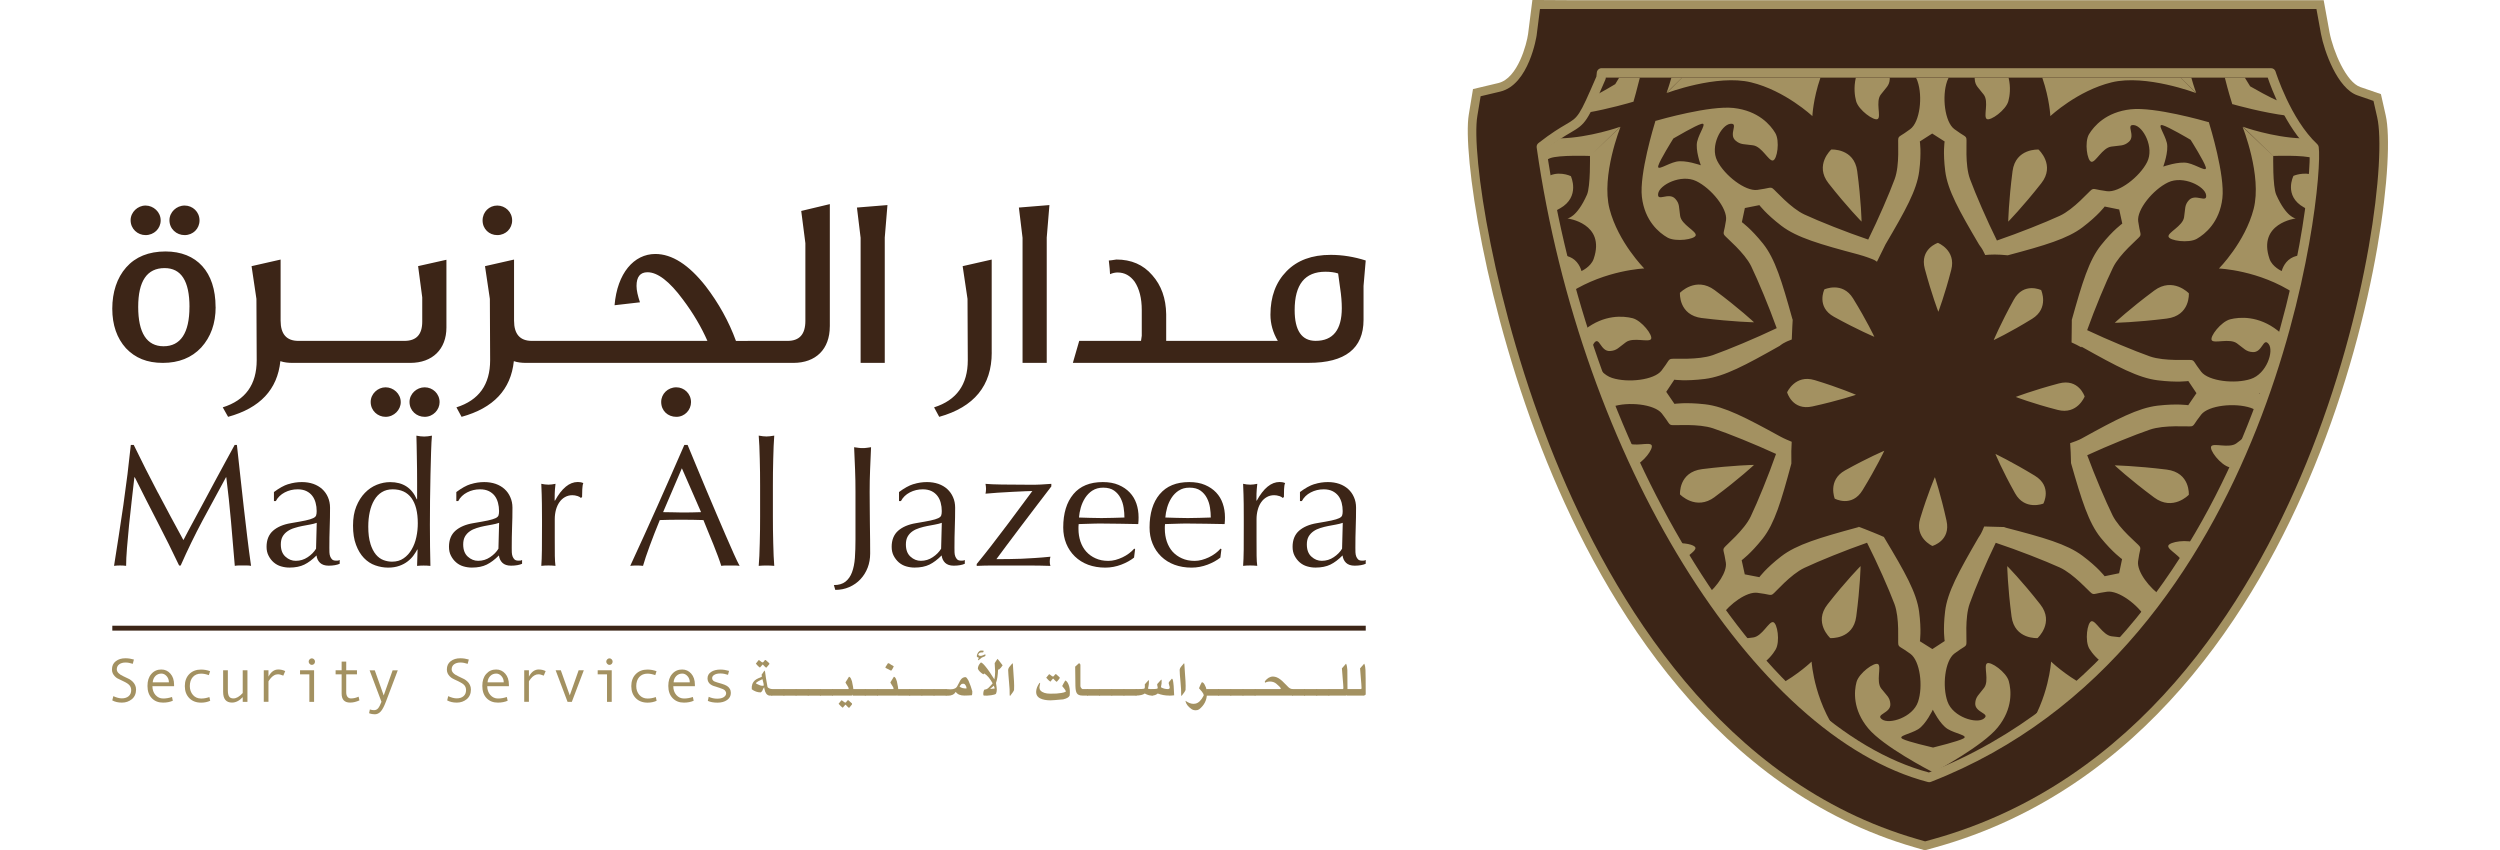 <?xml version="1.0" encoding="UTF-8"?>
<svg id="Layer_1" data-name="Layer 1" xmlns="http://www.w3.org/2000/svg" viewBox="0 0 735 250">
  <defs>
    <style>
      .cls-1 {
        fill: #a39161;
      }

      .cls-2 {
        fill: #3c2517;
      }
    </style>
  </defs>
  <g>
    <g>
      <path class="cls-2" d="M393.98,84.56l-.57-4.16c-1.08-.36-2.38-.51-3.74-.51-6.03,0-9.04,3.74-9.04,11.28,0,6.03,2.09,9.04,6.17,9.04,5.09,0,7.69-3.23,7.69-9.62,0-1.65-.14-3.66-.51-6.04M401.52,76.59l-.64,7.47v9.98c0,8.4-5.39,12.64-16.09,12.64h-38.92v-6.47h29.8c-1.44-2.43-2.16-5.03-2.16-7.68,0-5.31,1.57-9.55,4.74-12.79,3.16-3.23,7.46-4.81,12.99-4.81,3.44,0,6.89.57,10.27,1.65M347.53,106.69h-32.11l1.87-6.47h18.17l.22-1.51v-7.54c0-3.52-.72-6.25-2.08-8.33-1.3-1.79-2.95-2.73-5.03-2.73-.65,0-1.43.14-2.22.5,0-.72-.14-2.08-.36-4.02.22,0,1-.08,2.22-.29,4.38,0,7.9,1.51,10.55,4.6,2.67,3,4.03,6.82,4.1,11.49v7.82h4.67v6.47ZM308.53,60.29l-.79,9.55v36.85h-7.11v-36.77l-1.08-8.9,8.98-.73ZM291.57,103.66c0,9.7-5.17,16.02-15.44,18.89l-1.51-2.79c6.61-2.09,9.91-6.68,9.91-13.86l-.08-18.02-1.43-9.63,8.54-1.94v27.35ZM260.91,60.29l-.79,9.55v36.85h-7.1v-36.77l-1.08-8.9,8.97-.73ZM243.96,95.98c0,6.68-4.1,10.71-10.71,10.71h-13.42v-6.47h11.7c3.52,0,5.25-1.94,5.25-5.89v-22.84l-1.22-9.47,8.41-2.01v35.98ZM203.16,118.24c0,2.23-1.79,4.31-4.31,4.31s-4.46-1.79-4.46-4.38c0-2.37,1.95-4.3,4.46-4.3,2.3,0,4.31,1.86,4.31,4.37M221.76,106.69h-63.36v-6.47h49.58c-1.74-3.95-4.1-8.04-7.19-12.14-3.96-5.38-7.47-8.04-10.42-8.04-2.16,0-3.23,1.36-3.23,4.03,0,1.29.36,2.87,1.01,4.81l-7.47.86c.79-9.41,5.68-15.07,11.99-15.07,4.89,0,9.84,3.16,14.8,9.47,3.8,4.96,6.81,10.34,8.9,16.09h5.38v6.47ZM150.57,64.81c0,2.38-1.87,4.31-4.38,4.31-2.37,0-4.31-1.79-4.31-4.31s1.95-4.38,4.31-4.38,4.38,1.87,4.38,4.38M178.96,106.69h-24.3c-1.29,0-2.51-.14-3.59-.51-.87,8.33-5.96,13.79-15.37,16.37l-1.51-2.79c6.61-2.09,9.91-6.68,9.91-13.86l-.08-18.02-1.43-9.63,8.54-1.94v17.95c0,3.96,1.73,5.96,5.25,5.96h22.57v6.47ZM129.24,118.24c0,2.23-1.88,4.31-4.39,4.31-2.37,0-4.45-1.79-4.45-4.38,0-2.37,2.08-4.3,4.45-4.3s4.39,1.86,4.39,4.37M131.25,96.27c0,6.39-4.09,10.42-10.63,10.42h-10.99v-6.47h9.26c3.52,0,5.25-1.86,5.25-5.67v-7.12l-1.22-9.19,8.33-1.87v19.89ZM117.82,118.24c0,2.23-1.95,4.31-4.46,4.31-2.3,0-4.38-1.79-4.38-4.38,0-2.37,2.08-4.3,4.38-4.3s4.46,1.86,4.46,4.37M111.64,106.69h-25.62c-1.29,0-2.51-.14-3.59-.51-.87,8.33-5.96,13.79-15.37,16.37l-1.57-2.79c6.67-2.09,9.98-6.68,9.98-13.86l-.08-18.02-1.43-9.63,8.54-1.94v17.95c0,3.96,1.73,5.96,5.25,5.96h23.89v6.47ZM58.66,64.81c0,2.38-1.87,4.31-4.38,4.31-2.38,0-4.46-1.79-4.46-4.38,0-2.37,2.08-4.31,4.46-4.31s4.38,1.87,4.38,4.38M55.71,90.24c0-7.61-2.43-11.42-7.32-11.42-5.17,0-7.76,3.81-7.76,11.42s2.51,11.56,7.47,11.56,7.6-3.87,7.6-11.56M47.24,64.81c0,2.38-1.94,4.31-4.45,4.31-2.3,0-4.39-1.79-4.39-4.38,0-2.37,2.09-4.31,4.39-4.31s4.45,1.87,4.45,4.38M63.4,90.24c0,4.89-1.44,8.84-4.24,11.93-2.81,3.01-6.61,4.52-11.28,4.52s-8.12-1.44-10.85-4.31c-2.65-2.94-4.02-6.82-4.02-11.63s1.36-9.06,4.09-12.14c2.73-3.09,6.6-4.68,11.56-4.68,9.19,0,14.72,6.04,14.72,16.31"/>
      <path class="cls-2" d="M46.43,144.83c2.39,4.53,4.87,9.19,7.49,13.96.33-.65.81-1.56,1.46-2.77.65-1.2,1.4-2.57,2.23-4.14.85-1.55,1.76-3.23,2.72-5.05.97-1.8,1.95-3.64,2.95-5.51,1-1.86,1.98-3.69,2.97-5.48.98-1.79,1.89-3.47,2.74-5.03h.66c.37,3.26.72,6.39,1.03,9.42.33,3.04.66,6.01.99,8.93.35,2.94.68,5.83,1.02,8.68.34,2.87.72,5.71,1.12,8.52-.41-.07-.81-.11-1.2-.11h-2.39c-.39,0-.79.04-1.19.11-.37-4.5-.75-8.87-1.12-13.1-.37-4.24-.83-8.55-1.38-12.95h-.09c-2.34,4.27-4.63,8.51-6.89,12.72-2.26,4.23-4.4,8.63-6.43,13.23h-.46c-2.02-4.26-4.15-8.53-6.37-12.82-2.21-4.28-4.45-8.66-6.67-13.13h-.11c-.23,2.1-.5,4.38-.78,6.83-.29,2.45-.55,4.87-.79,7.26-.23,2.38-.43,4.63-.61,6.76-.17,2.11-.25,3.85-.25,5.2-.55-.07-1.14-.11-1.78-.11s-1.23.04-1.77.11c.44-2.75.89-5.64,1.36-8.69.47-3.04.94-6.11,1.38-9.19.44-3.08.84-6.12,1.22-9.11.36-2.99.69-5.85.97-8.56h.86c2.33,4.81,4.7,9.48,7.09,14.02"/>
      <path class="cls-2" d="M91.12,154.22c-.75.14-1.52.29-2.3.43-.77.15-1.54.35-2.29.59-.77.23-1.44.55-2.02.96-.59.41-1.07.91-1.42,1.53-.35.61-.53,1.39-.53,2.33,0,1.6.45,2.79,1.36,3.6.91.83,1.91,1.22,3.04,1.22,1.28,0,2.44-.35,3.51-1.07,1.06-.7,1.87-1.54,2.45-2.49l.2-7.61c-.57.21-1.23.37-2,.51M84.79,142.34c1.29-.41,2.61-.61,3.96-.61,1.22,0,2.34.18,3.36.53,1.01.36,1.88.87,2.61,1.53.72.66,1.29,1.45,1.69,2.38.41.94.62,1.96.62,3.08,0,1.93-.03,3.85-.1,5.77-.07,1.9-.1,3.94-.1,6.06,0,.42.01.84.02,1.3.02.46.09.86.23,1.22.13.35.33.65.58.89.25.23.64.34,1.14.34.17,0,.34,0,.53-.01.19-.02.36-.09.54-.19v1.12c-.37.17-.85.31-1.4.41-.56.1-1.18.15-1.86.15-1.09,0-1.94-.29-2.52-.84-.58-.56-.94-1.29-1.03-2.17-1.21,1.22-2.41,2.12-3.6,2.7-1.18.57-2.62.87-4.35.87-.85,0-1.67-.12-2.48-.36-.81-.23-1.53-.63-2.16-1.17-.63-.54-1.12-1.2-1.51-1.96-.4-.76-.59-1.63-.59-2.62,0-2.02.64-3.6,1.9-4.72,1.27-1.11,3.01-1.86,5.24-2.23,1.83-.31,3.25-.56,4.28-.78,1.02-.22,1.78-.45,2.27-.69.5-.23.79-.51.89-.84.1-.32.15-.73.15-1.24,0-.85-.1-1.66-.31-2.43-.21-.78-.52-1.46-.97-2.04-.43-.57-1.01-1.05-1.72-1.4-.72-.35-1.57-.53-2.59-.53-1.36,0-2.62.3-3.8.91-1.16.61-2.04,1.45-2.61,2.54h-.56v-2.65c1.52-1.14,2.93-1.93,4.21-2.33"/>
      <path class="cls-2" d="M108.89,159.85c.42,1.33.96,2.39,1.62,3.18.66.79,1.42,1.34,2.27,1.65.85.31,1.67.45,2.49.45,1.32,0,2.45-.32,3.4-.99.95-.65,1.74-1.52,2.35-2.59.64-1.07,1.09-2.27,1.38-3.63.3-1.35.43-2.71.43-4.06,0-3.26-.62-5.73-1.87-7.44-1.25-1.72-3.1-2.56-5.53-2.56-1.22,0-2.28.28-3.18.84-.89.55-1.65,1.33-2.23,2.34-.59.99-1.03,2.16-1.32,3.5-.29,1.33-.43,2.76-.43,4.29,0,2.02.21,3.7.64,5.02M122.68,161.54c-.28.54-.64,1.12-1.1,1.75-.45.63-1.02,1.21-1.72,1.75-.7.55-1.52.99-2.46,1.32-.95.34-2.05.52-3.3.52s-2.55-.23-3.79-.67c-1.23-.43-2.34-1.16-3.31-2.16-.96-1-1.74-2.29-2.32-3.85-.61-1.58-.89-3.47-.89-5.67s.32-4.05.96-5.63c.65-1.6,1.49-2.93,2.52-3.99,1.03-1.07,2.2-1.86,3.5-2.39,1.31-.52,2.62-.78,3.94-.78,3.76,0,6.36,1.69,7.82,5.07h.1v-4.97c0-1.29-.01-2.59-.02-3.88-.02-1.31-.03-2.55-.06-3.73-.01-1.19-.03-2.31-.06-3.36-.01-1.05-.03-1.98-.07-2.79.4.07.79.13,1.17.19.37.04.75.07,1.11.07s.74-.02,1.09-.07c.36-.06.76-.12,1.2-.19-.1,1.09-.19,2.65-.25,4.7-.07,2.05-.13,4.31-.18,6.78-.06,2.48-.1,5.02-.13,7.63-.03,2.61-.04,4.98-.04,7.15,0,2.34.01,4.45.04,6.3.03,1.86.07,3.76.11,5.73-.68-.07-1.34-.1-1.99-.1-.61,0-1.25.03-1.93.1l.15-4.82h-.1Z"/>
      <path class="cls-2" d="M144.75,154.22c-.76.14-1.53.29-2.3.43-.78.15-1.55.35-2.3.59-.76.23-1.44.55-2.02.96-.59.41-1.07.91-1.42,1.53-.35.61-.53,1.39-.53,2.33,0,1.6.46,2.79,1.36,3.6.91.83,1.93,1.22,3.04,1.22,1.28,0,2.45-.35,3.51-1.07,1.06-.7,1.88-1.54,2.45-2.49l.2-7.61c-.57.21-1.24.37-1.99.51M138.41,142.34c1.29-.41,2.61-.61,3.96-.61,1.21,0,2.34.18,3.36.53,1.01.36,1.89.87,2.61,1.53.73.66,1.29,1.45,1.69,2.38.42.94.63,1.96.63,3.08,0,1.93-.03,3.85-.11,5.77-.07,1.9-.1,3.94-.1,6.06,0,.42.01.84.02,1.3.02.46.1.86.23,1.22.13.35.33.65.58.89.25.23.64.34,1.14.34.17,0,.34,0,.53-.01.19-.02.37-.09.54-.19v1.12c-.37.17-.84.31-1.4.41s-1.18.15-1.85.15c-1.11,0-1.95-.29-2.53-.84-.58-.56-.92-1.29-1.03-2.17-1.21,1.22-2.41,2.12-3.59,2.7s-2.63.87-4.36.87c-.84,0-1.67-.12-2.48-.36-.8-.23-1.53-.63-2.15-1.17-.63-.54-1.13-1.2-1.52-1.96-.4-.76-.58-1.63-.58-2.62,0-2.02.63-3.6,1.89-4.72,1.27-1.11,3.01-1.86,5.24-2.23,1.83-.31,3.25-.56,4.28-.78,1.02-.22,1.78-.45,2.28-.69.48-.23.78-.51.88-.84.1-.32.15-.73.15-1.24,0-.85-.1-1.66-.31-2.43-.21-.78-.52-1.46-.96-2.04-.44-.57-1.02-1.05-1.73-1.4-.72-.35-1.57-.53-2.6-.53-1.35,0-2.62.3-3.79.91-1.17.61-2.04,1.45-2.61,2.54h-.56v-2.65c1.53-1.14,2.93-1.93,4.21-2.33"/>
      <path class="cls-2" d="M169.78,145.84c-.5-.17-.99-.25-1.51-.25-.8,0-1.53.19-2.18.56s-1.19.87-1.62,1.5c-.44.63-.78,1.36-1.02,2.23-.23.87-.35,1.78-.35,2.76v5.6c0,2.27.01,3.99.02,5.19.02,1.2.09,2.18.19,2.93-.68-.07-1.36-.11-2.04-.11-.75,0-1.45.04-2.13.11.1-1.16.15-2.72.18-4.7s.03-4.41.03-7.28v-1.63c0-1.32-.01-2.85-.03-4.57-.02-1.74-.08-3.71-.18-5.94.37.07.73.12,1.07.18.33.04.69.07,1.07.07.3,0,.63-.02.96-.07.34-.06.69-.11,1.08-.18-.14,1.21-.22,2.18-.23,2.89-.02.7-.03,1.39-.03,2.02l.11.04c1.99-3.64,4.23-5.48,6.7-5.48.31,0,.56.02.78.06.22.03.51.12.84.25-.17.41-.26,1.02-.3,1.85-.03.84-.06,1.58-.06,2.27l-.35.25c-.18-.2-.51-.39-.99-.56"/>
      <path class="cls-2" d="M194.94,150.57c.87,0,1.79.01,2.73.04.96.04,1.87.06,2.75.06.95,0,1.89,0,2.84-.02.96-.02,1.89-.04,2.85-.08l-5.64-12.9-5.52,12.9ZM217.43,166.36c-.47-.07-.92-.1-1.34-.1h-2.7c-.42,0-.87.03-1.34.1-.24-.78-.56-1.72-.97-2.82-.41-1.1-.85-2.26-1.34-3.46-.5-1.2-.99-2.42-1.5-3.65-.51-1.23-.98-2.42-1.43-3.53-1.08-.03-2.18-.06-3.3-.08-1.11-.02-2.23-.02-3.34-.02-1.05,0-2.08,0-3.1.02-1.01.02-2.04.04-3.09.08-1.09,2.64-2.07,5.16-2.95,7.55-.88,2.39-1.54,4.36-1.98,5.91-.57-.07-1.2-.1-1.88-.1s-1.3.03-1.88.1c2.74-5.92,5.42-11.82,8.03-17.67,2.61-5.85,5.23-11.82,7.87-17.87h.97c.8,1.96,1.69,4.08,2.64,6.37.95,2.28,1.91,4.6,2.89,6.93.98,2.33,1.96,4.65,2.95,6.95.98,2.3,1.9,4.45,2.76,6.43.87,1.98,1.64,3.75,2.33,5.3.69,1.56,1.27,2.74,1.71,3.55"/>
      <path class="cls-2" d="M223.45,138.94c-.02-1.35-.04-2.7-.08-4.02-.03-1.32-.08-2.57-.12-3.77-.06-1.21-.12-2.23-.19-3.08.96.18,1.72.25,2.29.25s1.33-.08,2.28-.25c-.07.85-.12,1.87-.18,3.08-.04,1.2-.09,2.45-.12,3.77-.03,1.32-.06,2.66-.08,4.02-.01,1.35-.02,2.61-.02,3.75v9.2c0,1.16.01,2.4.02,3.75.02,1.35.04,2.7.08,4.02.03,1.32.08,2.57.12,3.76.06,1.18.11,2.17.18,2.94-.77-.07-1.54-.1-2.28-.1s-1.51.03-2.29.1c.07-.77.13-1.76.19-2.94.04-1.19.09-2.44.12-3.76.03-1.32.06-2.66.08-4.02.02-1.35.02-2.6.02-3.75v-9.2c0-1.14,0-2.4-.02-3.75"/>
      <path class="cls-2" d="M248.56,171.01c.85-.66,1.49-1.58,1.93-2.76.44-1.19.73-2.6.85-4.21.11-1.63.17-3.44.17-5.44v-13.97c0-2.23-.03-4.42-.12-6.57-.09-2.16-.18-4.35-.28-6.58.44.07.86.13,1.27.18.41.06.81.08,1.22.08s.81-.02,1.22-.08c.41-.04.83-.11,1.27-.18-.1,2.23-.2,4.42-.28,6.58-.09,2.15-.13,4.34-.13,6.57,0,1.53.01,3.1.03,4.72.01,1.64.03,3.23.04,4.81.02,1.57.03,3.09.06,4.54.01,1.45.02,2.79.02,4.02,0,1.52-.25,2.92-.74,4.18-.5,1.28-1.19,2.4-2.1,3.38s-2.01,1.75-3.28,2.31c-1.28.56-2.65.84-4.14.84l-.41-1.42c1.42,0,2.55-.33,3.4-.99"/>
      <path class="cls-2" d="M274.9,154.22c-.76.14-1.52.29-2.29.43-.78.15-1.54.35-2.3.59-.76.23-1.44.55-2.04.96-.58.41-1.06.91-1.41,1.53-.35.61-.53,1.39-.53,2.33,0,1.6.45,2.79,1.36,3.6.9.83,1.93,1.22,3.03,1.22,1.28,0,2.46-.35,3.51-1.07,1.07-.7,1.88-1.54,2.46-2.49l.2-7.61c-.57.21-1.24.37-2,.51M268.57,142.34c1.29-.41,2.61-.61,3.96-.61,1.21,0,2.33.18,3.36.53,1.01.36,1.89.87,2.61,1.53.72.66,1.29,1.45,1.69,2.38.42.94.62,1.96.62,3.08,0,1.93-.03,3.85-.1,5.77-.07,1.9-.1,3.94-.1,6.06,0,.42,0,.84.02,1.3.01.46.09.86.23,1.22.13.35.33.65.58.89.25.23.64.34,1.14.34.17,0,.34,0,.53-.01.19-.02.36-.09.54-.19v1.12c-.37.17-.84.31-1.4.41-.56.1-1.18.15-1.86.15-1.1,0-1.94-.29-2.52-.84-.58-.56-.92-1.29-1.03-2.17-1.21,1.22-2.41,2.12-3.59,2.7-1.19.57-2.63.87-4.36.87-.84,0-1.67-.12-2.48-.36-.81-.23-1.53-.63-2.16-1.17-.62-.54-1.12-1.2-1.52-1.96-.39-.76-.58-1.63-.58-2.62,0-2.02.64-3.6,1.9-4.72,1.27-1.11,3.01-1.86,5.24-2.23,1.82-.31,3.25-.56,4.28-.78,1.02-.22,1.78-.45,2.28-.69.48-.23.78-.51.88-.84.1-.32.15-.73.15-1.24,0-.85-.1-1.66-.31-2.43-.2-.78-.52-1.46-.97-2.04-.44-.57-1.01-1.05-1.72-1.4-.72-.35-1.58-.53-2.6-.53-1.35,0-2.61.3-3.79.91-1.17.61-2.04,1.45-2.61,2.54h-.57v-2.65c1.53-1.14,2.94-1.93,4.23-2.33"/>
      <path class="cls-2" d="M291.65,160.16c1.54-2,3.04-3.96,4.49-5.89,1.46-1.94,2.83-3.76,4.09-5.49,1.27-1.73,2.37-3.2,3.28-4.42-.24,0-.91.02-2.01.06-1.1.03-2.35.1-3.79.18-1.42.09-2.86.18-4.34.25-1.47.09-2.68.19-3.63.29.1-.47.15-.95.15-1.42,0-.44-.06-.94-.15-1.47,1.08.1,2.67.17,4.78.2,2.1.03,4.74.06,7.92.06h1.93c.62,0,1.18-.02,1.67-.06.52-.03,1.01-.07,1.51-.1.48-.03,1-.07,1.54-.1v.76c-1.35,1.76-2.83,3.7-4.45,5.82-1.61,2.11-3.17,4.18-4.69,6.18-1.53,2.02-2.92,3.87-4.17,5.55s-2.2,2.95-2.84,3.83c1.39,0,2.66-.01,3.83-.03,1.17-.01,2.34-.04,3.53-.09,1.18-.06,2.45-.12,3.81-.21,1.36-.08,2.94-.21,4.72-.39-.13.41-.2.88-.2,1.43s.07.96.2,1.27c-2.13-.07-4.25-.11-6.35-.11h-10.84c-1.47,0-2.97.04-4.49.11v-.55c1.45-1.77,2.95-3.65,4.49-5.64"/>
      <path class="cls-2" d="M321.16,144.22c-.86.57-1.57,1.3-2.13,2.16-.56.87-.98,1.82-1.28,2.85-.29,1.03-.46,2-.53,2.92,1.05.03,2.13.07,3.27.1,1.14.03,2.26.06,3.33.06s2.26-.02,3.4-.06c1.16-.03,2.27-.07,3.36-.1,0-.91-.07-1.88-.23-2.89-.15-1.01-.45-1.96-.91-2.84-.45-.88-1.09-1.62-1.9-2.19-.81-.57-1.87-.86-3.2-.86-1.25,0-2.31.29-3.17.86M315.57,145.28c1.98-2.37,4.86-3.55,8.66-3.55,1.79,0,3.34.28,4.64.84,1.31.56,2.4,1.3,3.28,2.23s1.53,2.02,1.96,3.28c.42,1.24.63,2.59.63,4.01,0,.34,0,.67-.02,1-.01.32-.04.65-.08.99-1.83-.04-3.64-.07-5.44-.1-1.78-.04-3.6-.06-5.42-.06-1.12,0-2.23.01-3.33.06-1.1.03-2.2.06-3.32.1-.03.17-.06.42-.06.76v.66c0,1.31.2,2.55.58,3.7.4,1.16.96,2.15,1.71,2.98.75.83,1.66,1.49,2.74,1.97,1.09.5,2.34.75,3.76.75.67,0,1.36-.1,2.08-.28.72-.2,1.41-.45,2.08-.77.68-.32,1.31-.7,1.9-1.14.59-.44,1.11-.91,1.55-1.42l.25.15-.31,2.49c-1.01.8-2.27,1.51-3.77,2.08-1.51.57-3.07.87-4.7.87-1.84,0-3.5-.29-5.01-.84-1.51-.56-2.81-1.38-3.91-2.44-1.1-1.07-1.95-2.33-2.54-3.77-.59-1.46-.89-3.05-.89-4.73,0-4.17.99-7.43,2.97-9.8"/>
      <path class="cls-2" d="M346.55,144.22c-.87.57-1.58,1.3-2.13,2.16-.56.87-.98,1.82-1.28,2.85-.29,1.03-.46,2-.53,2.92,1.06.03,2.15.07,3.28.1,1.13.03,2.23.06,3.32.06s2.24-.02,3.4-.06c1.14-.03,2.27-.07,3.36-.1,0-.91-.08-1.88-.23-2.89-.15-1.01-.45-1.96-.91-2.84-.45-.88-1.09-1.62-1.9-2.19-.81-.57-1.88-.86-3.2-.86s-2.31.29-3.17.86M340.97,145.28c1.98-2.37,4.86-3.55,8.66-3.55,1.79,0,3.34.28,4.64.84,1.31.56,2.4,1.3,3.28,2.23.88.94,1.53,2.02,1.95,3.28.43,1.24.64,2.59.64,4.01,0,.34-.01.67-.02,1-.02.32-.04.65-.08.99-1.83-.04-3.64-.07-5.44-.1-1.79-.04-3.61-.06-5.44-.06-1.11,0-2.22.01-3.32.06-1.1.03-2.21.06-3.32.1-.04.17-.06.42-.06.76v.66c0,1.31.2,2.55.58,3.7.4,1.16.96,2.15,1.69,2.98.76.83,1.67,1.49,2.75,1.97,1.09.5,2.33.75,3.76.75.67,0,1.36-.1,2.07-.28.72-.2,1.42-.45,2.09-.77.68-.32,1.31-.7,1.9-1.14.59-.44,1.11-.91,1.55-1.42l.25.15-.31,2.49c-1.01.8-2.27,1.51-3.77,2.08-1.52.57-3.07.87-4.71.87-1.82,0-3.49-.29-5-.84-1.51-.56-2.82-1.38-3.92-2.44-1.1-1.07-1.95-2.33-2.53-3.77-.61-1.46-.89-3.05-.89-4.73,0-4.17.99-7.43,2.97-9.8"/>
      <path class="cls-2" d="M376.1,145.84c-.5-.17-.99-.25-1.5-.25-.81,0-1.54.19-2.18.56-.65.37-1.19.87-1.63,1.5-.44.63-.78,1.36-1.01,2.23-.24.87-.36,1.78-.36,2.76v5.6c0,2.27.01,3.99.02,5.19.02,1.2.08,2.18.19,2.93-.68-.07-1.36-.11-2.04-.11-.75,0-1.45.04-2.12.11.1-1.16.15-2.72.18-4.7.01-1.98.02-4.41.02-7.28v-1.63c0-1.32-.01-2.85-.02-4.57-.02-1.74-.08-3.71-.18-5.94.36.07.72.12,1.06.18.34.04.69.07,1.07.07.31,0,.63-.02.97-.07.34-.06.69-.11,1.07-.18-.13,1.21-.21,2.18-.23,2.89-.02.7-.02,1.39-.02,2.02l.1.04c1.99-3.64,4.23-5.48,6.7-5.48.31,0,.57.02.78.06.23.03.51.12.85.25-.18.41-.28,1.02-.31,1.85-.03.84-.04,1.58-.04,2.27l-.36.25c-.18-.2-.5-.39-.99-.56"/>
      <path class="cls-2" d="M392.78,154.22c-.77.14-1.53.29-2.3.43-.78.15-1.54.35-2.31.59-.75.23-1.43.55-2.01.96-.58.41-1.06.91-1.42,1.53-.35.61-.53,1.39-.53,2.33,0,1.6.45,2.79,1.36,3.6.91.83,1.91,1.22,3.03,1.22,1.29,0,2.46-.35,3.52-1.07,1.06-.7,1.88-1.54,2.45-2.49l.2-7.61c-.57.21-1.24.37-1.99.51M386.44,142.34c1.29-.41,2.61-.61,3.96-.61,1.22,0,2.34.18,3.36.53,1.02.36,1.88.87,2.61,1.53.73.66,1.29,1.45,1.69,2.38.42.94.62,1.96.62,3.08,0,1.93-.03,3.85-.1,5.77-.07,1.9-.1,3.94-.1,6.06,0,.42,0,.84.02,1.3.02.46.1.86.23,1.22.13.35.33.65.58.89.25.23.64.34,1.14.34.17,0,.34,0,.54-.01.18-.02.35-.09.53-.19v1.12c-.37.17-.84.31-1.4.41-.56.1-1.18.15-1.86.15-1.09,0-1.94-.29-2.52-.84-.58-.56-.92-1.29-1.03-2.17-1.21,1.22-2.4,2.12-3.59,2.7-1.18.57-2.64.87-4.36.87-.84,0-1.67-.12-2.48-.36-.81-.23-1.53-.63-2.16-1.17-.62-.54-1.12-1.2-1.52-1.96-.39-.76-.58-1.63-.58-2.62,0-2.02.64-3.6,1.9-4.72,1.27-1.11,3.01-1.86,5.24-2.23,1.83-.31,3.25-.56,4.28-.78,1.02-.22,1.78-.45,2.28-.69.48-.23.78-.51.88-.84.1-.32.15-.73.15-1.24,0-.85-.1-1.66-.3-2.43-.22-.78-.53-1.46-.97-2.04-.45-.57-1.02-1.05-1.73-1.4-.72-.35-1.57-.53-2.6-.53-1.35,0-2.61.3-3.79.91-1.17.61-2.04,1.45-2.61,2.54h-.56v-2.65c1.53-1.14,2.93-1.93,4.21-2.33"/>
    </g>
    <rect class="cls-2" x="33.02" y="183.96" width="368.51" height="1.44"/>
    <path class="cls-1" d="M224.16,199.68l-1.11.54s-.14.1-.45.29c-.2.11-.3.23-.36.37.07.03.13.09.23.18.53.22,1.13.56,1.61.56.18,0,.34-.02.48-.09,0-.26-.13-.89-.4-1.85M226.17,195.27c-.17.23-.44.56-.84,1h-.14c-.3-.23-.58-.52-.9-.88h-.1l-.77.88c-.34-.21-.74-.59-1.2-1.16l.83-1.05c.14,0,.33.13.58.36.25.23.44.33.56.33.14,0,.28-.1.4-.31.02-.02.25-.41.42-.41.04,0,.08,0,.11.02l1.06.95v.25ZM227.02,204.5h-.88c-.7-.15-1.17-.77-1.38-1.91l-.1-.55-.34.55c-.14.45-.35.78-.67.98-.94,0-1.82-.32-2.63-.92-.1-1.11.21-2,.95-2.65.24-.21.56-.4.96-.58l1.02-.44c.09-.18.06-.36-.07-.56l.88-1.3.17.37c.11,1.02.35,2.51.72,4.49.21.32.67.53,1.38.62v1.91Z"/>
    <rect class="cls-1" x="226.77" y="202.59" width="3.83" height="1.93"/>
    <rect class="cls-1" x="230.34" y="202.59" width="3.82" height="1.93"/>
    <rect class="cls-1" x="233.92" y="202.59" width="3.82" height="1.93"/>
    <rect class="cls-1" x="237.48" y="202.59" width="3.83" height="1.93"/>
    <rect class="cls-1" x="241.06" y="202.59" width="3.82" height="1.93"/>
    <path class="cls-1" d="M250.5,207.08c-.17.23-.44.56-.81,1h-.17c-.28-.23-.57-.53-.88-.88h-.12l-.76.88c-.33-.23-.73-.61-1.21-1.17l.81-1.02c.14,0,.33.1.58.33.28.22.46.35.58.35.15,0,.28-.11.37-.31.07-.02.26-.41.44-.41.02,0,.07,0,.11.03l1.05.94v.25ZM250.44,204.5h-5.8v-1.91h4.8c.07-.07.09-.15.04-.28-.07-.17-.09-.26-.09-.28l-.81-1.32.04-.17.98-1.58c.25.06.44.25.58.56l.3.79c.28,1.2.42,2.13.42,2.82,0,.36-.02.67-.09.99-.02.17-.35.35-.37.37"/>
    <rect class="cls-1" x="250.68" y="202.59" width="3.82" height="1.93"/>
    <rect class="cls-1" x="254.26" y="202.59" width="3.82" height="1.93"/>
    <path class="cls-1" d="M262.77,195.89c-.15.41-.39.8-.67,1.22h-.28l-1.49-.77v-.23l.72-1.11h.29l.69.46.74.43ZM263.64,204.5h-5.81v-1.91h4.81c.07-.07.09-.15.04-.28-.07-.17-.09-.26-.09-.28l-.81-1.32.04-.17.98-1.58c.25.06.44.25.58.56l.3.79c.28,1.2.42,2.13.42,2.82,0,.36-.02.67-.09.99-.01.17-.35.35-.37.37"/>
    <rect class="cls-1" x="263.77" y="202.59" width="3.82" height="1.93"/>
    <rect class="cls-1" x="267.33" y="202.59" width="3.82" height="1.93"/>
    <rect class="cls-1" x="270.91" y="202.59" width="3.82" height="1.93"/>
    <rect class="cls-1" x="274.48" y="202.59" width="3.82" height="1.93"/>
    <g>
      <path class="cls-1" d="M283.67,201.2c-.18-.2-.52-.24-.98-.1-.37.37-.56.63-.56.77.42.36,1.08.55,2.02.55.03-.41-.13-.83-.48-1.22M285.74,204.4c-.23,0-.58.02-1.1.07-.51.02-.88.03-1.13.03-1.19,0-2.02-.37-2.53-1.1-.44.77-1.19,1.14-2.28,1.14-.21,0-.42-.02-.65-.04v-1.91c.32,0,1.13.07,1.44.07,1.05,0,1.72-.36,2.02-1.07.3-.55.59-1.09.86-1.63.42-.64.95-.92,1.57-.88.21.1.48.45.81,1.05.48,1.12.86,2.17,1.11,3.14,0,.59-.04,1-.13,1.14"/>
      <path class="cls-1" d="M289.67,192.35c.03.1.06.21.06.29,0,.19-.14.34-.44.42-.4.15-.61.23-.66.28l-.95.77c-.11,0-.17-.04-.17-.1,0-.04.09-.25.28-.61-.25-.11-.62-.23-.62-.51.09-.75.53-1.49,1.18-1.63.48,0,.77.02.88.09-.02.1-.09.25-.18.44-.41.02-.91,0-1.14.22-.19.19-.3.34-.3.44,0,.07.03.11.07.18.2.14.37.2.61.2.21,0,.46-.06.74-.19l.65-.29Z"/>
      <path class="cls-1" d="M292.41,202.42s.01-.07.01-.13c0-.04-.08-.28-.24-.69l-1.11.95,1.34-.12ZM293.7,196.88c-.06,0-.19-.07-.26-.07-.07,1.71-.26,3.04-.62,3.97.15.95.24,1.58.24,1.95,0,.48-.09.9-.24,1.23-.19.19-.66.33-1.42.44-.87.12-1.61.17-2.19.1-.11-.15-.15-.33-.13-.56.04-.46.07-.65.07-.58.07-.36.19-.57.37-.65.35.02.72-.15,1.07-.46l.88-.91.37-.44c-.75-1.36-1.56-2.34-2.46-2.9l-.28.26c-.84-.52-1.38-1.09-1.61-1.65,0-.64.3-1.28.9-1.86.31.09.77.48,1.36,1.22.78.94,1.64,2.21,2.59,3.77.14-.63.23-1.38.23-2.26,0-.47-.04-1.31-.13-2.51.18-.31.44-.73.83-1.27.18.19.68.81,1.5,1.91-.32.51-.67.92-1.07,1.25"/>
      <path class="cls-1" d="M296.96,204.61c-.09-.04-.12-.17-.12-.37.02-.9-.02-2.11-.18-3.6-.15-1.68-.24-2.9-.26-3.61,0-.34.14-.69.44-1.05l.77-.92c.1-.07.17-.02.17.13.02.65.09,1.73.21,3.23.11,1.38.17,2.44.17,3.21,0,.42-.01.84-.03,1.23-.11.35-.51.92-1.16,1.74"/>
      <path class="cls-1" d="M311.54,199.41c-.14.23-.42.56-.81,1h-.17c-.28-.22-.56-.52-.88-.88h-.13l-.75.88c-.33-.22-.73-.61-1.21-1.17l.84-1.02c.13,0,.32.12.57.35.26.23.45.33.57.33.15,0,.28-.1.39-.31.06-.02.25-.4.44-.4.01,0,.06,0,.1.02l1.05.94v.25ZM312.6,205.61c-2.07.19-3.32.29-3.76.29-1.22,0-2.26-.19-3.03-.58-.86-.44-1.25-1.14-1.17-2.15.06-.75.36-1.53.94-2.34.02,0,.04-.02.11-.07.06-.02.1-.02.12,0l-.12.72c-.07.3-.09.52-.09.69,0,.35.11.62.31.85.59.62,1.55.92,2.87.92.21,0,.52,0,.94-.02.42-.02.73-.02.91-.02l1.43-.17c.54-.08.98-.21,1.31-.4-.04-.25-.19-.55-.46-.86-.37-.44-.58-.7-.63-.77.2-.4.48-.95.92-1.65.46.19.84.75,1.11,1.65.23.81.29,1.73.17,2.79-.23.51-.86.88-1.88,1.11"/>
      <path class="cls-1" d="M319.85,204.5h-1.61c-.81,0-1.39-.23-1.67-.72-.25-.4-.37-1.1-.4-2.12l-.07-5.67,1.11-1c.12-.02.26.11.43.4v6.37c.09.36.28.63.57.83h1.63v1.91Z"/>
    </g>
    <rect class="cls-1" x="319.6" y="202.59" width="3.82" height="1.93"/>
    <rect class="cls-1" x="323.17" y="202.59" width="3.82" height="1.93"/>
    <rect class="cls-1" x="326.75" y="202.59" width="3.81" height="1.93"/>
    <rect class="cls-1" x="330.32" y="202.59" width="3.82" height="1.93"/>
    <g>
      <path class="cls-1" d="M338.86,204.5h-.31c-.59,0-1.25-.21-1.99-.61-.52.4-1.42.61-2.67.61v-1.91h.55c1.03,0,1.68-.04,1.96-.11.14-.11.21-.31.19-.61-.02-.37-.04-.61-.02-.67l1.11-1.25.11.17c.03.56-.04,1.34-.28,2.3l.06.07c.25.08.69.12,1.3.11v1.91Z"/>
      <path class="cls-1" d="M343.71,204.5c-1.18,0-2.28-.21-3.34-.61-.44.4-1.02.61-1.76.61v-1.91c.77,0,1.32-.04,1.62-.11.1-.11.14-.23.14-.35,0-.18-.17-.63-.17-.8,0-.1.02-.19.06-.26l1.16-1.28.1.17c.04.65-.02,1.33-.21,2.09.57.35,1.28.55,2.13.55.19-.07.28-.11.28-.11.1-.07.13-.12.17-.21.03-.19,0-.44-.13-.75-.1-.32-.17-.55-.17-.67,0-.21.09-.37.25-.53l.7-.81c.15.07.26.25.32.61.14.69.28,2.13.34,4.29-.48.06-.96.1-1.49.1"/>
      <path class="cls-1" d="M347.38,204.61c-.09-.04-.12-.17-.12-.37.01-.9-.02-2.11-.18-3.6-.17-1.68-.25-2.9-.26-3.61,0-.34.14-.69.44-1.05l.77-.92c.1-.07.17-.02.17.13.02.65.09,1.73.21,3.23.11,1.38.17,2.44.17,3.21,0,.42-.02.84-.03,1.23-.11.35-.51.92-1.16,1.74"/>
      <path class="cls-1" d="M354.54,202.1c.19.58.3,1.19.3,1.79,0,1.9-.77,3.47-2.32,4.67-.3.19-.63.26-1,.26-.48,0-.88-.12-1.23-.36-1.02-.72-1.62-1.51-1.76-2.37l.04-.04c.79.58,1.56.88,2.34.88.19,0,.4-.02.58-.07.89-.19,1.67-.97,2.37-2.32-.04,0-.02-.02.04-.08-.03-.36-.2-.72-.53-1.11-.28-.33-.57-.67-.86-1,.28-.74.55-1.34.84-1.79.29.06.55.26.76.63l.43.91Z"/>
    </g>
    <rect class="cls-1" x="354.59" y="202.59" width="3.82" height="1.93"/>
    <rect class="cls-1" x="358.16" y="202.59" width="3.82" height="1.93"/>
    <rect class="cls-1" x="361.73" y="202.59" width="3.83" height="1.93"/>
    <rect class="cls-1" x="365.31" y="202.59" width="3.82" height="1.93"/>
    <path class="cls-1" d="M380.11,204.5h-11.23v-1.91h7.39c.08-.03.21-.07.35-.18-.13-.24-.56-.7-1.33-1.35-.53-.46-1.16-.69-1.93-.69-.53,0-.99.12-1.42.35-.04-.02-.07-.17-.07-.43.72-.92,1.51-1.39,2.41-1.39.18,0,.36.02.55.07.68.14,1.39.56,2.13,1.23l1.84,1.84c.37.35.81.55,1.3.55v1.91Z"/>
    <rect class="cls-1" x="379.86" y="202.59" width="3.82" height="1.93"/>
    <rect class="cls-1" x="383.43" y="202.59" width="3.82" height="1.93"/>
    <rect class="cls-1" x="387" y="202.59" width="3.82" height="1.93"/>
    <g>
      <path class="cls-1" d="M395.34,204.54c.61-.02.28-.04-.98-.04h-3.79v-1.91h4.27l.12-.23c-.02-.74-.09-1.69-.21-2.94-.12-1.43-.21-2.41-.23-2.92l1.21-1.38c.13.19.21.47.28.88.02.33.07.66.11.98.03.89.05,3.3.05,7.19-.17.23-.44.35-.84.37"/>
      <path class="cls-1" d="M400.68,204.54c.61-.02.28-.04-.98-.04h-3.79v-1.91h4.26l.13-.23c-.02-.74-.09-1.69-.21-2.94-.13-1.43-.21-2.41-.23-2.92l1.21-1.38c.13.19.21.47.28.88.02.33.07.66.1.98.04.89.07,3.3.07,7.19-.17.23-.44.35-.84.37"/>
      <path class="cls-1" d="M39.04,195.17c-.75-.25-1.45-.39-2.13-.39-.75,0-1.38.18-1.85.52-.48.35-.72.85-.72,1.49,0,.76.63,1.43,1.87,2,.92.43,1.54.73,1.85.89.3.17.59.4.9.68.31.29.56.64.75,1.03.19.39.29.84.29,1.32,0,1.22-.42,2.18-1.23,2.85-.83.67-1.79,1.01-2.92,1.01s-2.04-.22-2.84-.65l.31-1.25c.96.44,1.78.65,2.5.65.83,0,1.5-.21,2-.64.5-.43.75-1.02.75-1.78,0-.55-.17-1.02-.5-1.42-.32-.39-.91-.78-1.8-1.19-.9-.41-1.47-.69-1.75-.85-.26-.14-.53-.35-.78-.63-.26-.26-.46-.57-.61-.89-.15-.34-.21-.7-.21-1.09,0-1.05.36-1.85,1.12-2.43.74-.58,1.68-.87,2.83-.87.84,0,1.67.13,2.5.37l-.33,1.25Z"/>
      <path class="cls-1" d="M49.66,200.61c0-.72-.23-1.33-.67-1.83-.45-.5-.96-.75-1.52-.75-.72,0-1.31.24-1.78.72s-.74,1.1-.79,1.86h4.76ZM51.18,201.74h-6.37c0,1.05.31,1.91.91,2.6.62.68,1.35,1.02,2.24,1.02.84,0,1.71-.14,2.61-.45l.24,1.11c-.83.36-1.78.55-2.87.55-1.38,0-2.49-.44-3.33-1.32-.84-.88-1.25-2.08-1.25-3.59s.37-2.64,1.13-3.51c.76-.88,1.74-1.32,2.94-1.32,1.07,0,1.96.41,2.67,1.22.72.81,1.08,1.89,1.08,3.26v.43Z"/>
      <path class="cls-1" d="M61.8,206.03c-.8.36-1.69.55-2.66.55-1.46,0-2.63-.45-3.49-1.33-.87-.89-1.31-2.07-1.31-3.53s.44-2.66,1.31-3.54c.88-.88,2.02-1.33,3.46-1.33.94,0,1.82.17,2.66.48l-.37,1.16c-.84-.3-1.6-.44-2.27-.44-1.02,0-1.84.33-2.43.99-.59.66-.89,1.55-.89,2.68,0,1.02.31,1.89.92,2.6.62.7,1.42,1.05,2.41,1.05.78,0,1.58-.14,2.42-.44l.24,1.11Z"/>
      <path class="cls-1" d="M72.75,206.34h-1.39v-1.38c-.99,1.07-2.05,1.6-3.15,1.6-1.74,0-2.61-1.05-2.61-3.16v-6.34h1.39v5.93c0,.79.12,1.39.37,1.77.25.4.67.58,1.27.58.85,0,1.76-.53,2.73-1.58v-6.7h1.39v9.28Z"/>
      <path class="cls-1" d="M83.85,197.31l-.56,1.33c-.61-.26-1.14-.4-1.58-.4-.41,0-.81.11-1.2.35-.39.23-.76.56-1.08,1-.33.43-.5.68-.5.74v6h-1.38v-9.28h1.38v1.88c.74-1.41,1.69-2.1,2.88-2.1.7,0,1.39.15,2.04.47"/>
      <path class="cls-1" d="M91.67,193.55c.25,0,.47.1.66.29.19.19.28.41.28.67s-.09.5-.26.68c-.19.19-.41.29-.67.29s-.46-.1-.65-.3c-.19-.19-.28-.42-.28-.67s.09-.48.28-.67c.19-.19.4-.29.65-.29M92.34,206.34h-1.39v-8.08h-2.74v-1.2h4.13v9.28Z"/>
      <path class="cls-1" d="M105.68,205.91c-.94.43-1.85.65-2.75.65-1.65,0-2.49-.88-2.49-2.63v-5.67h-1.77v-1.2h1.77v-2.54h1.35v2.54h3.16v1.2h-3.16v5.3c0,.56.13,1,.37,1.31.25.31.59.47,1.01.47.77,0,1.52-.18,2.26-.52l.24,1.08Z"/>
      <path class="cls-1" d="M116.95,197.06l-3.51,9.28c-.52,1.36-1.02,2.32-1.53,2.86-.5.54-1.08.8-1.71.8-.57,0-1.14-.1-1.69-.32l.23-1.1c.45.14.86.21,1.21.21.5,0,.91-.19,1.23-.57.32-.4.64-1.02.97-1.9l-3.49-9.25h1.52l2.63,7.39,2.62-7.39h1.52Z"/>
      <path class="cls-1" d="M137.49,195.17c-.75-.25-1.45-.39-2.12-.39-.76,0-1.38.18-1.86.52-.47.35-.72.85-.72,1.49,0,.76.63,1.43,1.88,2,.92.43,1.53.73,1.84.89.3.17.61.4.9.68.32.29.56.64.75,1.03.19.39.29.84.29,1.32,0,1.22-.42,2.18-1.23,2.85-.83.67-1.79,1.01-2.92,1.01s-2.01-.22-2.83-.65l.3-1.25c.96.44,1.79.65,2.5.65.84,0,1.5-.21,2-.64.5-.43.75-1.02.75-1.78,0-.55-.15-1.02-.48-1.42-.33-.39-.94-.78-1.8-1.19-.9-.41-1.49-.69-1.75-.85-.26-.14-.53-.35-.79-.63-.26-.26-.46-.57-.61-.89-.14-.34-.21-.7-.21-1.09,0-1.05.37-1.85,1.12-2.43.75-.58,1.68-.87,2.84-.87.84,0,1.66.13,2.49.37l-.33,1.25Z"/>
      <path class="cls-1" d="M148.1,200.61c0-.72-.22-1.33-.67-1.83-.45-.5-.96-.75-1.52-.75-.72,0-1.31.24-1.78.72s-.74,1.1-.79,1.86h4.76ZM149.62,201.74h-6.37c0,1.05.31,1.91.92,2.6.61.68,1.35,1.02,2.23,1.02s1.71-.14,2.61-.45l.24,1.11c-.83.36-1.78.55-2.87.55-1.38,0-2.49-.44-3.33-1.32-.84-.88-1.25-2.08-1.25-3.59s.37-2.64,1.13-3.51c.76-.88,1.73-1.32,2.94-1.32,1.07,0,1.96.41,2.67,1.22s1.08,1.89,1.08,3.26v.43Z"/>
      <path class="cls-1" d="M160.42,197.31l-.56,1.33c-.61-.26-1.13-.4-1.58-.4-.41,0-.8.11-1.2.35-.4.23-.75.56-1.08,1-.33.43-.5.68-.5.74v6h-1.38v-9.28h1.38v1.88c.74-1.41,1.71-2.1,2.88-2.1.7,0,1.39.15,2.04.47"/>
    </g>
    <polygon class="cls-1" points="170.12 197.06 167.51 204.44 164.88 197.06 163.36 197.06 166.86 206.34 168.12 206.34 171.64 197.06 170.12 197.06"/>
    <g>
      <path class="cls-1" d="M179.16,193.55c.28,0,.48.1.67.29.19.19.28.41.28.67s-.09.5-.26.68c-.19.19-.41.29-.68.29-.24,0-.45-.1-.64-.3-.19-.19-.29-.42-.29-.67s.1-.48.29-.67c.19-.19.4-.29.64-.29M179.85,206.34h-1.39v-8.08h-2.74v-1.2h4.13v9.28Z"/>
      <path class="cls-1" d="M193.06,206.03c-.8.36-1.69.55-2.66.55-1.46,0-2.63-.45-3.49-1.33-.87-.89-1.31-2.07-1.31-3.53s.44-2.66,1.32-3.54c.87-.88,2.01-1.33,3.44-1.33.92,0,1.82.17,2.66.48l-.37,1.16c-.84-.3-1.6-.44-2.27-.44-1.02,0-1.84.33-2.43.99s-.89,1.55-.89,2.68c0,1.02.3,1.89.92,2.6.62.7,1.42,1.05,2.41,1.05.78,0,1.6-.14,2.42-.44l.24,1.11Z"/>
      <path class="cls-1" d="M202.8,200.61c0-.72-.22-1.33-.67-1.83-.45-.5-.96-.75-1.52-.75-.72,0-1.31.24-1.78.72s-.74,1.1-.79,1.86h4.76ZM204.31,201.74h-6.36c0,1.05.3,1.91.9,2.6.61.68,1.36,1.02,2.24,1.02s1.71-.14,2.61-.45l.24,1.11c-.81.36-1.77.55-2.87.55-1.38,0-2.48-.44-3.32-1.32-.85-.88-1.27-2.08-1.27-3.59s.37-2.64,1.13-3.51c.76-.88,1.74-1.32,2.94-1.32,1.07,0,1.96.41,2.67,1.22s1.08,1.89,1.08,3.26v.43Z"/>
      <path class="cls-1" d="M214.01,198.39c-.78-.26-1.51-.39-2.2-.39-.76,0-1.34.12-1.78.39-.44.24-.66.58-.66,1,0,.28.1.51.3.7.21.2.61.39,1.21.55l1.33.39c.61.18,1.11.39,1.5.62.39.24.67.54.86.88.2.33.3.74.3,1.19,0,.88-.37,1.57-1.12,2.09-.74.52-1.68.77-2.82.77s-2.09-.18-2.83-.52l.26-1.2c.78.37,1.62.55,2.51.55.77,0,1.4-.14,1.88-.43.47-.3.73-.67.73-1.14,0-.32-.13-.61-.36-.86-.24-.25-.8-.52-1.69-.79-.72-.22-1.24-.39-1.58-.5s-.65-.26-.95-.48c-.29-.21-.52-.46-.66-.76-.15-.3-.23-.63-.23-1,0-.8.35-1.43,1.06-1.9.69-.47,1.63-.7,2.78-.7.75,0,1.58.13,2.49.39l-.31,1.17Z"/>
    </g>
  </g>
  <g>
    <path class="cls-1" d="M565.97,250l-3.14-.91c-58.03-16.81-90.77-70.86-108.01-113.24-18.36-45.13-24.82-91.12-23-102.13l1.24-7.53,7.44-1.77c5.8-1.38,8.38-11.7,8.75-14.38l1.27-10.05,10.12.06h222.52l1.72,9.44c1.09,5.66,4.94,14.7,9.05,16.1l6.06,2.08,1.41,6.25c2.65,11.65-2.22,57.37-20.98,103.2-17.05,41.68-50.19,94.92-111.31,111.98l-3.15.88Z"/>
    <path class="cls-2" d="M565.97,247.36l-2.45-.71c-57.05-16.53-89.32-69.91-106.34-111.75-18.19-44.7-24.65-90-22.85-100.74l.97-5.86,5.76-1.37c8.5-2.02,10.68-16.34,10.7-16.47l.99-7.82h228.28l1.34,7.34c.94,5.01,4.82,16.04,10.73,18.06l4.7,1.62,1.1,4.86c2.59,11.37-2.3,56.31-20.85,101.66-16.84,41.15-49.53,93.72-109.64,110.51l-2.45.68Z"/>
    <path class="cls-1" d="M454.64,43.75c6.11,42.17,20.86,84.29,41.58,118.67,21.19,35.15,46.33,58.12,70.88,64.69,51.79-20.32,79.45-66.58,93.57-101.86,15.94-39.84,18.83-75.03,18.34-81.21-7-6.79-11.17-17.87-12.3-21.23h-194.62v.22c-.03.13-.07.27-.12.4-5.35,12.35-5.73,12.94-10.18,15.53-1.61.94-3.77,2.21-7.15,4.79M567.18,229.96c-.12,0-.24-.01-.35-.04-51.54-13.42-102.07-95.38-115.05-186.58-.06-.49.13-.97.53-1.28,3.87-3.02,6.31-4.45,8.07-5.48,3.68-2.15,3.85-2.24,8.96-14.06l.13-1.25c.09-.69.68-1.22,1.37-1.22h196.86c.6,0,1.13.4,1.31.97.04.13,4.41,14.04,12.26,21.36.22.22.38.5.43.81,1.66,11.4-12.29,147.12-114.02,186.68-.16.06-.32.09-.5.09"/>
    <path class="cls-1" d="M657.5,130.35c-2.17,1.55-6.66-.19-7.38.84-.72,1.02,2.68,5.51,5.38,6.2.55.15,1.21.28,1.96.37,1.5-3.31,2.92-6.63,4.24-9.92-1.62.24-2.24,1.1-4.2,2.5M643.51,145.49s.49-6.54-6.5-7.43c-9.19-1.13-15.28-1.24-15.28-1.24,0,0,4.32,4.05,11.59,9.44,5.52,4.11,10.18-.78,10.18-.78M674.28,51.7s-3.01,5.88,3.09,9.28c.63.35,1.25.69,1.86,1.02.55-4.13.88-7.68,1.06-10.49-3.01-1.13-6.01.19-6.01.19M652.36,78.94s11.8.43,22.36,7.44c.93-4.01,1.72-7.81,2.4-11.39-1.38.03-2.62.34-3.59.94-2.15,1.3-2.7,3.76-2.7,3.76,0,0-2.78-1.21-3.59-3.58-3.59-10.49,7.72-11.89,7.72-11.89,0,0-2.74-.19-5.75-6.98-1.08-2.45-.88-11.37-.88-11.37l-9-8.54s5.76,14.32,3.24,24.1c-2.52,9.78-10.21,17.52-10.21,17.52M637.47,160.49c-.24,1.22,4.18,3.08,4.61,5.66,0,.03,0,.06.01.09,1.33-2.09,2.62-4.2,3.89-6.34-.07-.03-.15-.09-.22-.12-2.42-1.36-8.07-.52-8.29.71M500.42,93.51c9.18,1.13,15.26,1.24,15.26,1.24,0,0-4.3-4.05-11.58-9.46-5.52-4.1-10.2.8-10.2.8,0,0-.46,6.56,6.51,7.43M478.18,130.02c-.49-.34-.88-.65-1.24-.93,1.13,2.65,2.31,5.27,3.51,7.87,2.64-.9,5.8-5.11,5.1-6.11-.72-1.02-5.2.72-7.37-.83M545.7,29.74c.71,2.62,5.3,5.94,6.36,5.24,1.06-.71-.71-5.07.88-7.16,1.59-2.11,2.53-2.61,2.65-4.55.01-.13,0-.27-.01-.4h-9.97c-.66,2.89-.32,5.35.09,6.87M504.11,146.12c7.28-5.39,11.58-9.44,11.58-9.44,0,0-6.08.09-15.26,1.24-6.97.88-6.51,7.43-6.51,7.43,0,0,4.67,4.89,10.2.78M599.34,43.97s-6.75-.44-7.65,6.34c-1.16,8.93-1.27,14.85-1.27,14.85,0,0,4.15-4.2,9.71-11.27,4.23-5.36-.8-9.92-.8-9.92M547.3,65.15s-.1-5.92-1.28-14.85c-.9-6.78-7.63-6.34-7.63-6.34,0,0-5.02,4.55-.81,9.92,5.55,7.07,9.72,11.27,9.72,11.27M476.01,22.87c-.57.97-1.03,1.71-1.13,1.87-.38.24-3.42,2.05-5.79,3.27-.94,2.17-1.71,3.82-2.36,5.1,6.22-1.09,12.48-2.9,13.44-3.2l.04.04s.01-.03.01-.06c.04-.01.07-.01.07-.01l-.04-.04c.18-.62,1-3.42,1.86-6.97h-6.1ZM633.33,85.44c-7.28,5.41-11.59,9.46-11.59,9.46,0,0,6.08-.09,15.28-1.24,6.98-.87,6.5-7.43,6.5-7.43,0,0-4.66-4.89-10.18-.8M489.96,27.3l4.51-4.43h-3.09c-.75,2.68-1.41,4.43-1.41,4.43M542.29,218.2c-8.93-10.58-9.68-23.69-9.68-23.69,0,0-3.93,3.82-9.78,6.98,6.29,6.51,12.8,12.13,19.46,16.71M603.02,194.51s-.6,10.62-7.23,20.45c6.07-4.13,11.74-8.65,17-13.48-5.83-3.15-9.77-6.97-9.77-6.97M490.01,27.36s14.75-5.6,24.81-3.15c10.06,2.45,18.02,9.93,18.02,9.93,0,0,.19-4.96,2.36-11.27h-40.68l-4.51,4.49ZM676.66,40.68c-8.57-.29-17.27-3.42-17.27-3.42l8.94,8.59s9.18-.34,11.71.66c.15.06.27.12.4.18-.01-.78-.04-1.41-.12-1.86-1.33-1.24-2.55-2.67-3.67-4.15M651.68,147.85s.24.22.6.62c.12-.24.24-.47.35-.71-.59.06-.96.09-.96.09M580.57,23.27c.12,1.94,1.06,2.45,2.65,4.55,1.59,2.09-.18,6.45.88,7.16,1.06.69,5.66-2.62,6.36-5.24.41-1.52.75-3.98.07-6.87h-9.96c-.01.13-.03.27-.01.4M656.26,30.53l-.04.06s.01,0,.06.01c.01.04.03.06.03.06l.04-.04c1.09.31,9.15,2.55,16.12,3.4-.83-1.53-1.55-3.03-2.15-4.41-.1.06-.25.07-.5.01-1.68-.44-7.71-3.93-8.27-4.24-.13-.22-.78-1.25-1.55-2.52h-5.89c.96,3.87,1.94,7.01,2.15,7.66M645.67,27.3s-.66-1.75-1.41-4.43h-3.09l4.51,4.43ZM612.89,116.57s-1.75-5.41-7.62-3.83c-7.73,2.06-12.64,3.96-12.64,3.96,0,0,4.77,1.86,12.35,3.82,5.76,1.49,7.91-3.95,7.91-3.95M568.86,140.27s-2.05,4.67-4.33,12.17c-1.74,5.69,3.59,8.07,3.59,8.07,0,0,5.48-1.52,4.15-7.45-1.72-7.81-3.42-12.79-3.42-12.79M539.43,146.61s5.01,2.7,8.16-2.49c4.17-6.82,6.39-11.59,6.39-11.59,0,0-4.71,1.96-11.55,5.78-5.2,2.9-3.01,8.31-3.01,8.31M569.74,71.4s-5.41,1.75-3.85,7.63c2.08,7.72,3.98,12.63,3.98,12.63,0,0,1.84-4.76,3.8-12.35,1.49-5.76-3.93-7.91-3.93-7.91M602.8,34.14s7.97-7.48,18.02-9.93c10.08-2.45,24.81,3.15,24.81,3.15l-4.51-4.49h-40.68c2.17,6.31,2.36,11.27,2.36,11.27M600.1,85.29s-5.13-2.48-8.06,2.84c-3.87,7.01-5.89,11.86-5.89,11.86,0,0,4.63-2.15,11.3-6.26,5.07-3.12,2.65-8.44,2.65-8.44M620.79,187.07c-2.65-.37-4.61-4.67-5.88-4.43-1.25.27-2.05,5.76-.63,8.1.8,1.3,2.31,3.17,4.74,4.71,2.31-2.36,4.52-4.76,6.67-7.22-1.37-1.03-2.43-.81-4.91-1.16M539.2,93.14c7.01,3.87,11.86,5.89,11.86,5.89,0,0-2.15-4.63-6.26-11.3-3.12-5.07-8.43-2.65-8.43-2.65,0,0-2.49,5.13,2.83,8.06M533.48,111.75c-5.7-1.74-8.07,3.59-8.07,3.59,0,0,1.52,5.48,7.45,4.15,7.81-1.72,12.79-3.42,12.79-3.42,0,0-4.69-2.05-12.17-4.33M599.04,187.6s5.02-4.54.81-9.9c-5.55-7.09-9.72-11.27-9.72-11.27,0,0,.1,5.92,1.27,14.85.91,6.78,7.65,6.32,7.65,6.32M598.25,139.86c-6.84-4.15-11.59-6.39-11.59-6.39,0,0,1.94,4.73,5.78,11.57,2.89,5.19,8.31,3.01,8.31,3.01,0,0,2.7-5.01-2.49-8.18M521.28,182.9c-1.25-.22-3.15,4.1-5.79,4.51-2.08.31-3.15.22-4.23.78,2.03,2.59,4.11,5.08,6.22,7.48,2.34-1.55,3.8-3.4,4.55-4.7,1.38-2.34.52-7.85-.75-8.07M467.45,45.87s.19,8.93-.88,11.37c-3.01,6.79-5.76,6.98-5.76,6.98,0,0,11.33,1.4,7.73,11.89-.83,2.37-3.59,3.58-3.59,3.58,0,0-.55-2.46-2.7-3.76-.9-.55-2.02-.85-3.26-.93.88,3.65,1.81,7.28,2.81,10.9,10.37-6.54,21.61-6.97,21.61-6.97,0,0-7.69-7.73-10.21-17.52-2.52-9.78,3.23-24.1,3.23-24.1l-8.99,8.54ZM461.82,51.78s-4.07-1.97-7.45.59c.57,3.4,1.21,6.81,1.89,10.2.78-.41,1.58-.85,2.42-1.33,6.01-3.4,3.15-9.46,3.15-9.46M467.45,45.85l8.94-8.59s-9.02,3.23-17.74,3.42c-1.43.91-3.2,2.12-5.5,3.9.13.97.28,1.93.43,2.89.63-.31,1.34-.63,2.15-.96,2.53-1,11.71-.66,11.71-.66M547.01,166.43s-4.17,4.18-9.72,11.27c-4.21,5.36.81,9.9.81,9.9,0,0,6.75.46,7.63-6.32,1.19-8.93,1.28-14.85,1.28-14.85M589.58,155.11c11.27,2.93,18.09,4.85,22.67,8.29,4.58,3.43,6.51,6.01,6.51,6.01l4.26-.88.87-4.15s-2.67-1.86-6.26-6.26c-3.58-4.43-5.63-11.03-8.75-21.97v-.03c-.03-2.42-.15-4.21-.25-5.64-.01-.06-.01-.12-.01-.18,1.43-.5,2.3-.85,2.83-1.09.04-.03.07-.03.1-.06.15-.06.28-.12.37-.18.22-.1.29-.16.29-.16,10.14-5.6,16.4-8.87,22.14-9.55,5.76-.66,8.99-.13,8.99-.13l2.42-3.54-2.39-3.57s-3.24.5-8.99-.21c-5.75-.71-11.96-4.04-22.07-9.69-.1-.07-.24-.13-.35-.19,0,.03-.01.04-.01.06-.01.04-.03.09-.04.12-.94-.53-1.92-1.02-2.87-1.44l.03-2.39.04-3.45v-.78c3.06-10.93,5.05-17.56,8.62-22,3.55-4.45,6.22-6.31,6.22-6.31l-.9-4.15-4.27-.87s-1.9,2.59-6.47,6.07c-4.48,3.42-11.15,5.36-22.03,8.27-.65-.07-1.24-.12-1.8-.15-.18-.01-.37-.03-.55-.03-.46-.03-.87-.04-1.27-.04h-.44c-.41,0-.77.01-1.12.03-.09.01-.21.01-.31.01-.43.03-.81.06-1.13.1-.24-.53-.49-1-.74-1.47-.25-.44-.53-.85-.81-1.22-.1-.15-.21-.32-.31-.46-5.79-9.84-9.19-15.9-9.9-21.5-.71-5.58-.18-8.74-.18-8.74l-3.65-2.33-3.64,2.33s.53,3.15-.18,8.74c-.71,5.6-4.11,11.65-9.9,21.5-.03.06-.06.13-.1.19t.03.01h-.03s-.37.75-1.69,3.43c-.22.44-.46.93-.74,1.5-.06-.06-.16-.13-.27-.21-.12-.09-.28-.18-.44-.27-.03-.01-.04-.03-.07-.03-.22-.12-.47-.22-.74-.32-.25-.1-.53-.21-.81-.31-.09-.03-.16-.06-.25-.09-.21-.07-.4-.13-.59-.21-.1-.03-.19-.06-.29-.09l-.53-.18c-.07-.01-.16-.04-.24-.07-.19-.06-.37-.1-.53-.15-.03-.01-.06-.03-.09-.03-.38-.12-.63-.19-.63-.19-11.24-2.99-18.05-4.95-22.61-8.43-4.55-3.48-6.47-6.07-6.47-6.07l-4.27.85-.88,4.15s2.65,1.87,6.22,6.32c3.55,4.45,5.54,11.06,8.59,22.01.03.13.09.27.13.38v.06s-.19,3.06-.27,5.73c-.37.13-.69.27-.99.4-.04.01-.07.03-.12.04-.24.12-.47.22-.68.31-.03.03-.06.04-.09.06-.19.09-.37.18-.52.27t-.03.01c-.16.1-.31.18-.43.27-.49.31-.65.49-.65.49-10.08,5.69-16.29,9.03-22.04,9.75s-8.99.22-8.99.22l-2.37,3.57,2.42,3.54s3.23-.53,8.99.12c5.75.66,12.01,3.93,22.16,9.5,0,0,.13.07.37.19.1.06.22.12.38.19h.01s.01.01.03.03c.65.32,1.36.62,2.06.91.15.07.29.13.47.21h0c-.12,1.78-.15,3.7-.1,5.69,0,.24-.01.47,0,.71-2.96,10.98-4.92,17.61-8.44,22.07-3.54,4.46-6.17,6.35-6.17,6.35l.91,4.15,4.29.83s1.89-2.61,6.42-6.11c4.54-3.51,11.33-5.5,22.56-8.56.07-.01.16-.04.24-.07-.03-.03-.04-.07-.06-.1.04.03.12.04.16.07.12.03.24.09.37.13.06.03.12.04.19.07.1.04.21.07.31.12.18.06.34.13.53.21.06.01.12.04.18.06.21.09.43.18.66.27.09.03.18.07.27.1.22.09.43.18.66.27.13.04.27.1.4.16.19.07.38.15.56.22.18.07.35.15.53.22.18.06.34.13.52.21s.34.13.5.21c.19.07.38.16.57.24l.4.18c.22.09.43.18.63.27.03.01.04.01.06.03,0,0-.01.01-.03.01.09.16.18.31.27.47,5.86,9.78,9.31,15.82,10.06,21.42.74,5.58.24,8.74.24,8.74l3.67,2.3,3.62-2.36s-.56-3.14.12-8.74c.66-5.6,4.02-11.68,9.74-21.55.03-.04.04-.09.07-.12.03-.06.1-.16.16-.24.04-.06.09-.12.13-.21.06-.07.12-.19.18-.28.07-.12.13-.22.22-.37.06-.12.13-.28.21-.41.09-.18.16-.32.25-.52.18-.35.35-.77.53-1.24l5.72.16h.06c.15.04.31.1.46.13M568.25,208.65s-2.03,4.33-4.32,5.75c-2.3,1.41-6.17,1.96-4.58,2.83,1.53.83,8.34,2.4,8.97,2.55.6-.15,7.43-1.83,8.93-2.67,1.59-.88-2.3-1.38-4.61-2.77-2.31-1.38-4.39-5.69-4.39-5.69M498.99,41.55c.6-2.56,2.99-5.6,1.22-5.13-1.68.44-7.69,3.98-8.24,4.29-.37.59-3.98,6.38-4.43,8-.5,1.71,2.64-.59,5.27-1.18,2.65-.59,7.22,1.05,7.23,1.06-.01-.03-1.68-4.48-1.06-7.04M637.05,41.95c.62,2.56-1.06,7.03-1.06,7.03,0,0,4.6-1.64,7.23-1.05,2.64.59,5.78,2.89,5.27,1.18-.46-1.65-4.17-7.57-4.45-8-.63-.38-6.54-3.85-8.22-4.3-1.75-.47.62,2.58,1.22,5.14M605.5,166.81c-4.42-2-12.21-5.05-18.75-7.23-2.93,6.03-6.07,13.44-7.65,17.86-1.52,4.2-.81,11.01-.99,11.89-.16.87-.69.69-3.51,2.81-2.81,2.11-3.64,9.64-2.02,14.16,1.62,4.54,8.53,6.59,10.64,4.99,2.12-1.59-2.65-1.72-2.5-4.52.1-1.94,1.05-2.45,2.62-4.57,1.56-2.11-.22-6.45.83-7.16,1.06-.71,5.69,2.58,6.41,5.2.72,2.61,1.3,8.03-3.26,13.64-4.35,5.36-17.64,12.52-18.87,13.19v.06s-.04-.03-.06-.03-.06.03-.06.03v-.06c-1.25-.65-14.66-7.62-19.06-12.92-4.64-5.55-4.15-10.98-3.46-13.6.69-2.64,5.26-5.98,6.34-5.29,1.06.69-.68,5.07.93,7.16,1.61,2.08,2.55,2.58,2.68,4.52.21,2.8-4.57,3.01-2.45,4.55,2.14,1.56,9.02-.57,10.58-5.13,1.55-4.55.62-12.07-2.24-14.14-2.83-2.08-3.36-1.9-3.55-2.77-.18-.87.43-7.69-1.13-11.87-1.68-4.46-5.01-11.99-8.06-18.02-6.45,2.25-14.07,5.35-18.4,7.38-4.13,1.94-8.57,7.25-9.33,7.75-.77.5-1,.01-4.54-.41-3.06-.38-8,3.12-10.67,6.88-1.44-2-2.87-4.07-4.29-6.16,3.31-2.74,6.1-6.91,5.72-9.56-.5-3.42-1.02-3.67-.5-4.41.5-.75,5.89-5.14,7.81-9.19,2.06-4.33,5.2-11.99,7.44-18.39-6.22-2.86-13.91-5.97-18.47-7.51-4.32-1.47-11.31-.81-12.21-.97-.91-.16-.74-.68-2.9-3.42-2.18-2.74-9.92-3.55-14.57-1.97-.28.09-.56.21-.83.34-.59-1.49-1.16-2.99-1.74-4.51.07-.03.15-.06.15-.06,0,0-.07-.04-.21-.1-2.18-5.82-4.23-11.74-6.13-17.75.24-.21.49-.43.71-.62,5.73-4.49,11.3-4.01,14-3.34,2.71.68,6.14,5.13,5.44,6.16-.72,1.05-5.22-.66-7.37.91-2.15,1.55-2.65,2.46-4.66,2.59-2.87.19-3.09-4.45-4.69-2.37-1.61,2.06.59,8.75,5.27,10.28,4.67,1.52,12.39.62,14.54-2.15,2.14-2.76,1.96-3.27,2.86-3.45.9-.18,7.9.41,12.21-1.1,4.64-1.65,12.54-4.94,18.8-7.93-2.28-6.35-5.44-13.92-7.51-18.22-1.96-4.02-7.37-8.4-7.88-9.13-.5-.75,0-.97.49-4.41.47-3.43-4.35-9.36-8.78-11.49-4.42-2.12-10.83,1.12-11.18,3.7-.37,2.56,3.14-.59,5.04,1.52,1.34,1.46,1.03,2.46,1.43,5.04.4,2.58,4.82,4.45,4.58,5.69-.25,1.21-5.92,2.02-8.32.65s-6.7-4.85-7.51-11.96c-.77-6.78,3.55-20.89,3.96-22.25l-.04-.04s.04-.01.07-.03c0-.01.01-.06.01-.06l.04.04c1.4-.4,15.94-4.55,22.91-3.79,7.31.81,10.87,5.01,12.26,7.35,1.41,2.34.57,7.85-.69,8.09-1.25.24-3.18-4.08-5.83-4.46-2.64-.4-3.67-.1-5.17-1.41-2.15-1.86,1.1-5.24-1.55-4.91-2.64.34-6,6.56-3.83,10.87,2.17,4.3,8.25,9.02,11.79,8.56,3.52-.46,3.77-.94,4.52-.44.75.5,5.24,5.78,9.38,7.69,4.39,2.03,12.18,5.13,18.71,7.35,2.96-6.01,6.16-13.39,7.78-17.78,1.55-4.2.88-11.02,1.06-11.89.18-.87.71-.69,3.52-2.8,2.84-2.09,3.73-9.61,2.12-14.14-.1-.32-.25-.63-.41-.93h9.55c-.16.29-.29.6-.41.93-1.59,4.54-.71,12.05,2.12,14.14,2.83,2.11,3.36,1.93,3.54,2.8.18.87-.49,7.69,1.06,11.89,1.65,4.46,4.92,12.01,7.91,18.06,6.47-2.22,14.11-5.26,18.46-7.26,4.14-1.9,8.62-7.19,9.37-7.68.77-.5,1.02-.01,4.54.44,3.52.46,9.61-4.24,11.79-8.56,2.17-4.32-1.18-10.52-3.83-10.87-2.64-.34.6,3.06-1.55,4.92-1.5,1.3-2.52,1-5.17,1.4-2.65.38-4.58,4.69-5.83,4.46-1.25-.24-2.09-5.75-.71-8.09,1.41-2.34,4.96-6.54,12.29-7.34,6.97-.77,21.54,3.39,22.91,3.79l.04-.04s.01.06.01.07c.01,0,.07.01.07.01l-.06.04c.41,1.33,4.73,15.48,3.96,22.26-.81,7.1-5.13,10.58-7.53,11.95-2.4,1.37-8.07.56-8.31-.66-.25-1.22,4.18-3.09,4.57-5.67.41-2.58.1-3.57,1.43-5.04,1.92-2.09,5.42,1.05,5.05-1.52-.35-2.56-6.76-5.82-11.18-3.7-4.43,2.12-9.27,8.06-8.78,11.48.47,3.43.99,3.67.47,4.41-.52.75-5.92,5.11-7.88,9.15-2.11,4.32-5.32,12.02-7.6,18.4,6.22,2.93,13.91,6.11,18.47,7.73,4.32,1.5,11.31.88,12.21,1.06.9.18.72.69,2.86,3.45,2.17,2.76,9.89,3.65,14.56,2.12,4.68-1.53,6.87-8.24,5.26-10.28-1.62-2.08-1.81,2.56-4.68,2.37-2-.12-2.5-1.03-4.67-2.59-2.15-1.55-6.64.15-7.37-.88-.71-1.03,2.71-5.48,5.42-6.17,2.7-.68,8.27-1.16,14,3.33.6.47,1.24,1.06,1.86,1.71-1.37,4.95-2.96,10.06-4.74,15.31-1.41.87-2.68,1.46-2.68,1.46,0,0,.81.37,1.84.97-.56,1.58-1.15,3.17-1.74,4.77-.74-.66-1.58-1.21-2.52-1.52-4.67-1.56-12.4-.74-14.56,2-2.17,2.74-2,3.26-2.9,3.43-.9.16-7.9-.5-12.21.99-4.55,1.56-12.18,4.66-18.39,7.51,2.3,6.23,5.41,13.51,7.45,17.68,1.99,4.02,7.44,8.35,7.94,9.09.53.74.01.97-.44,4.41-.4,3.02,3.31,7.93,7.22,10.5-1.55,2.14-3.15,4.26-4.82,6.35-2.43-4.11-8.15-8.35-11.51-7.9-3.52.47-3.77.97-4.54.47-.75-.49-5.27-5.73-9.43-7.62M498.45,161.05c.18.87-1.96,2.06-3.37,3.59-.96-1.59-1.9-3.2-2.84-4.83,2.65-.37,6.03.29,6.22,1.24"/>
  </g>
</svg>